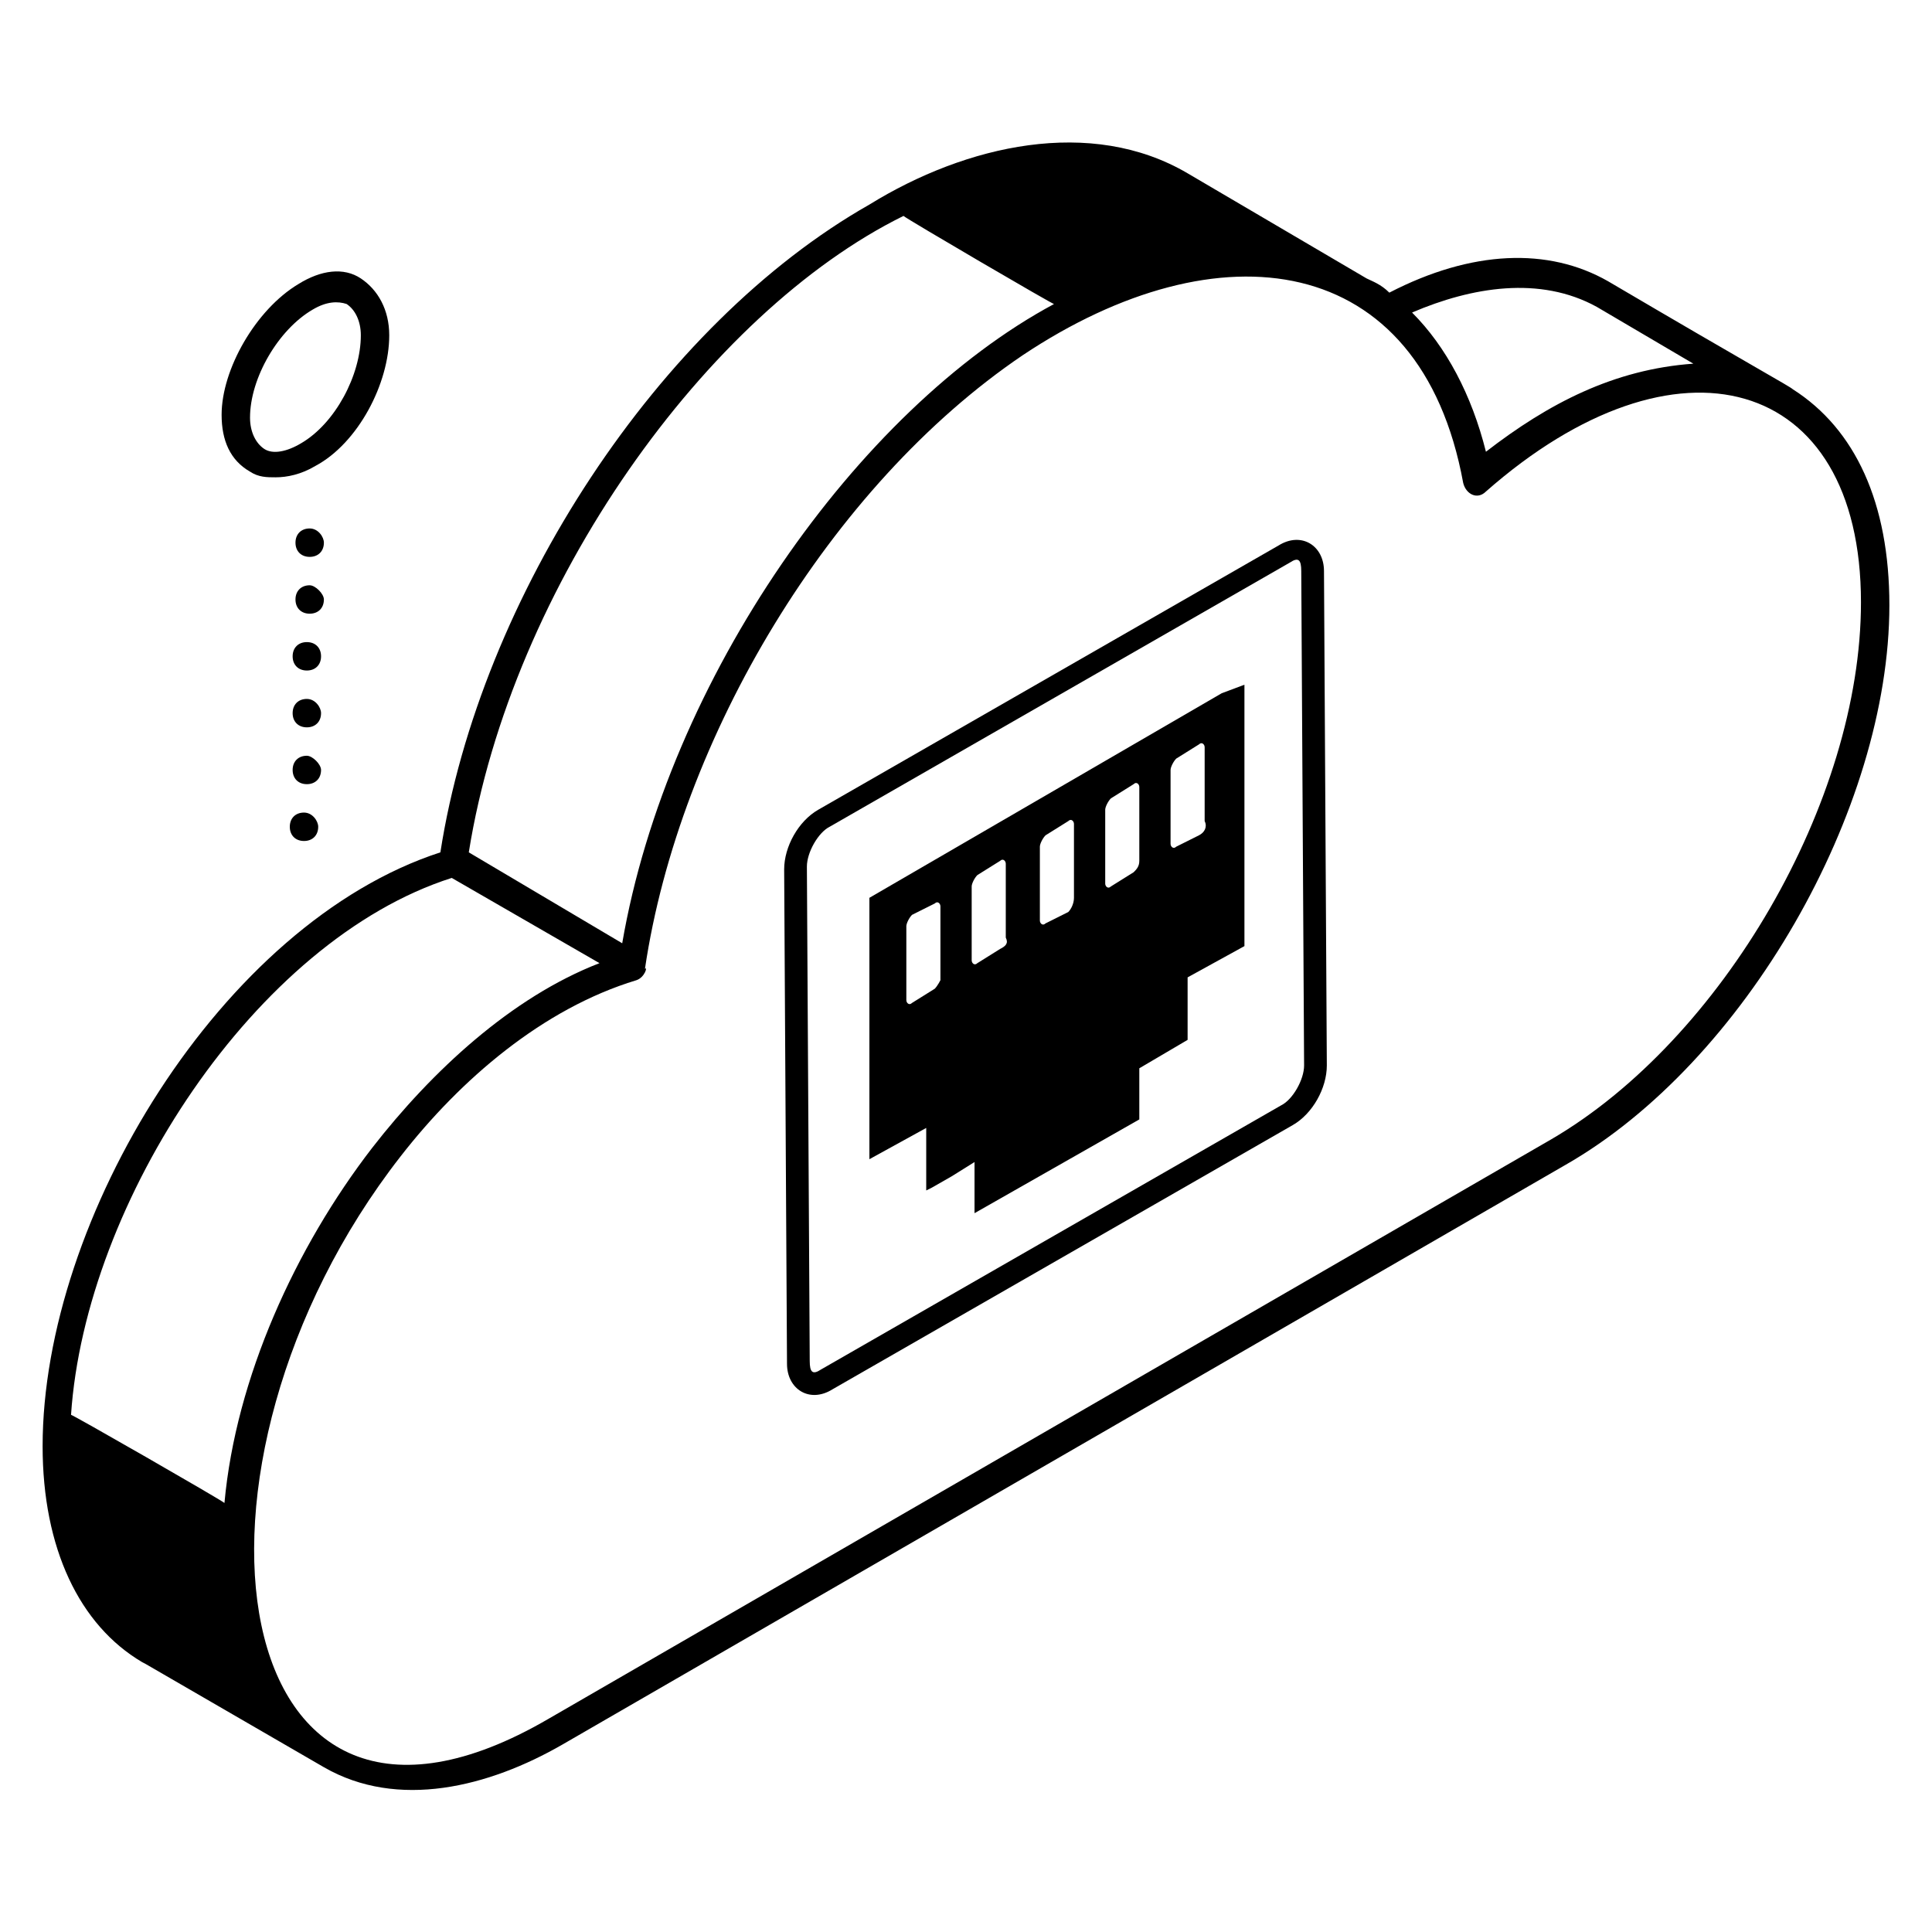 <svg xmlns="http://www.w3.org/2000/svg" id="Layer_1" height="512" viewBox="0 0 68 68" width="512"><g id="_x35_4"><path d="m63.1 13.7c-.1-.1-1.4-.8-6.5-3.8-2.1-1.2-4.8-1.1-7.7.4-.3-.3-.6-.4-.8-.5l-6.3-3.7c-3.4-2-7.8-1-11.2 1.1-7.4 4.2-13.7 13.8-15.1 22.8-7.7 2.5-14 12.9-14 20.9 0 3.6 1.3 6.3 3.5 7.6.7.4-2.4-1.4 6.4 3.7 2.6 1.5 5.8.7 8.4-.8l35.3-20.4c6.3-3.6 11.4-12.5 11.4-19.7 0-3.6-1.2-6.2-3.4-7.6zm-6.9-2.9 3.4 2c-2.8.2-5.1 1.4-7.3 3.1-.5-2-1.4-3.7-2.6-4.9 2.1-.9 4.5-1.3 6.5-.2zm-24.4-3.2c.1.1 5.4 3.2 5.3 3.1-6.9 3.7-13.6 13.2-15.2 22.5l-5.4-3.2c1.5-9.4 8.4-19 15.3-22.4zm-15.9 23.3 5.2 3c-3.1 1.2-5.9 3.8-8 6.5-2.7 3.5-4.8 8.1-5.2 12.5-.1-.1-5.5-3.2-5.4-3.1.5-7.5 6.5-16.7 13.4-18.9zm38.7 9.2-35.3 20.4c-11.5 6.7-13.7-8.9-5.2-19.8 2.1-2.7 5-5.2 8.3-6.2.3-.1.4-.5.3-.4 1.2-8.1 6.5-17 13.3-21.6 6.9-4.6 14-3.7 15.5 4.5.1.4.5.6.8.3 6.7-5.9 13.2-4.1 13.2 3.9 0 7-4.9 15.4-10.9 18.9z"></path><path d="m45 19.2-16.2 9.3c-.7.4-1.2 1.3-1.2 2.1l.1 17.4c0 .9.8 1.4 1.6.9l16.2-9.3c.7-.4 1.2-1.3 1.2-2.1l-.1-17.4c0-.9-.8-1.4-1.6-.9zm.1 19.7-16.2 9.3c-.3.2-.4.1-.4-.3l-.1-17.4c0-.5.4-1.2.8-1.4l16.2-9.3c.3-.2.4-.1.4.3l.1 17.4c0 .5-.4 1.2-.8 1.4z"></path><path d="m43 24.4-12.4 7.2v9.2l2-1.1v2.2l.2-.1.7-.4.8-.5v1.8l5.8-3.3v-1.8l1.7-1v-2.2l2-1.1v-9.2zm-10.1 10.4-.8.5c-.1.1-.2 0-.2-.1v-2.6c0-.1.1-.3.2-.4l.8-.4c.1-.1.2 0 .2.1v2.6s-.1.2-.2.3zm2.3-1.4-.8.5c-.1.1-.2 0-.2-.1v-2.6c0-.1.1-.3.2-.4l.8-.5c.1-.1.2 0 .2.1v2.6c.1.2 0 .3-.2.4zm2.4-1.3-.8.4c-.1.1-.2 0-.2-.1v-2.6c0-.1.1-.3.2-.4l.8-.5c.1-.1.2 0 .2.1v2.6c0 .2-.1.4-.2.5zm2.5-1.8c0 .2-.1.3-.2.4l-.8.5c-.1.1-.2 0-.2-.1v-2.6c0-.1.1-.3.2-.4l.8-.5c.1-.1.2 0 .2.1zm2.1-.9-.8.4c-.1.1-.2 0-.2-.1v-2.6c0-.1.1-.3.2-.4l.8-.5c.1-.1.2 0 .2.1v2.6c.1.2 0 .4-.2.5z"></path><path d="m10.7 28.6c-.3 0-.5.2-.5.5s.2.5.5.5c.3 0 .5-.2.5-.5 0-.2-.2-.5-.5-.5z"></path><path d="m10.8 26.6c-.3 0-.5.2-.5.5s.2.5.5.5c.3 0 .5-.2.5-.5 0-.2-.3-.5-.5-.5z"></path><path d="m10.8 24.6c-.3 0-.5.2-.5.5s.2.5.5.5c.3 0 .5-.2.5-.5 0-.2-.2-.5-.5-.5z"></path><path d="m10.8 22.6c-.3 0-.5.2-.5.5s.2.5.5.5c.3 0 .5-.2.5-.5s-.2-.5-.5-.5z"></path><path d="m10.9 20.6c-.3 0-.5.2-.5.5s.2.5.5.5.5-.2.5-.5c0-.2-.3-.5-.5-.5z"></path><path d="m10.9 18.6c-.3 0-.5.2-.5.5s.2.5.5.5c.3 0 .5-.2.5-.5 0-.2-.2-.5-.5-.5z"></path><path d="m13.7 11.8c0-.9-.4-1.6-1-2s-1.4-.3-2.2.2c-1.5.9-2.7 3-2.7 4.6 0 .9.3 1.6 1 2 .3.2.6.2.9.2.4 0 .9-.1 1.4-.4 1.5-.8 2.6-2.9 2.6-4.6zm-3.1 3.8c-.5.3-1 .4-1.3.2s-.5-.6-.5-1.1c0-1.4 1-3.1 2.2-3.8.5-.3.9-.3 1.2-.2.3.2.5.6.5 1.1 0 1.4-.9 3.1-2.1 3.8z"></path></g></svg>